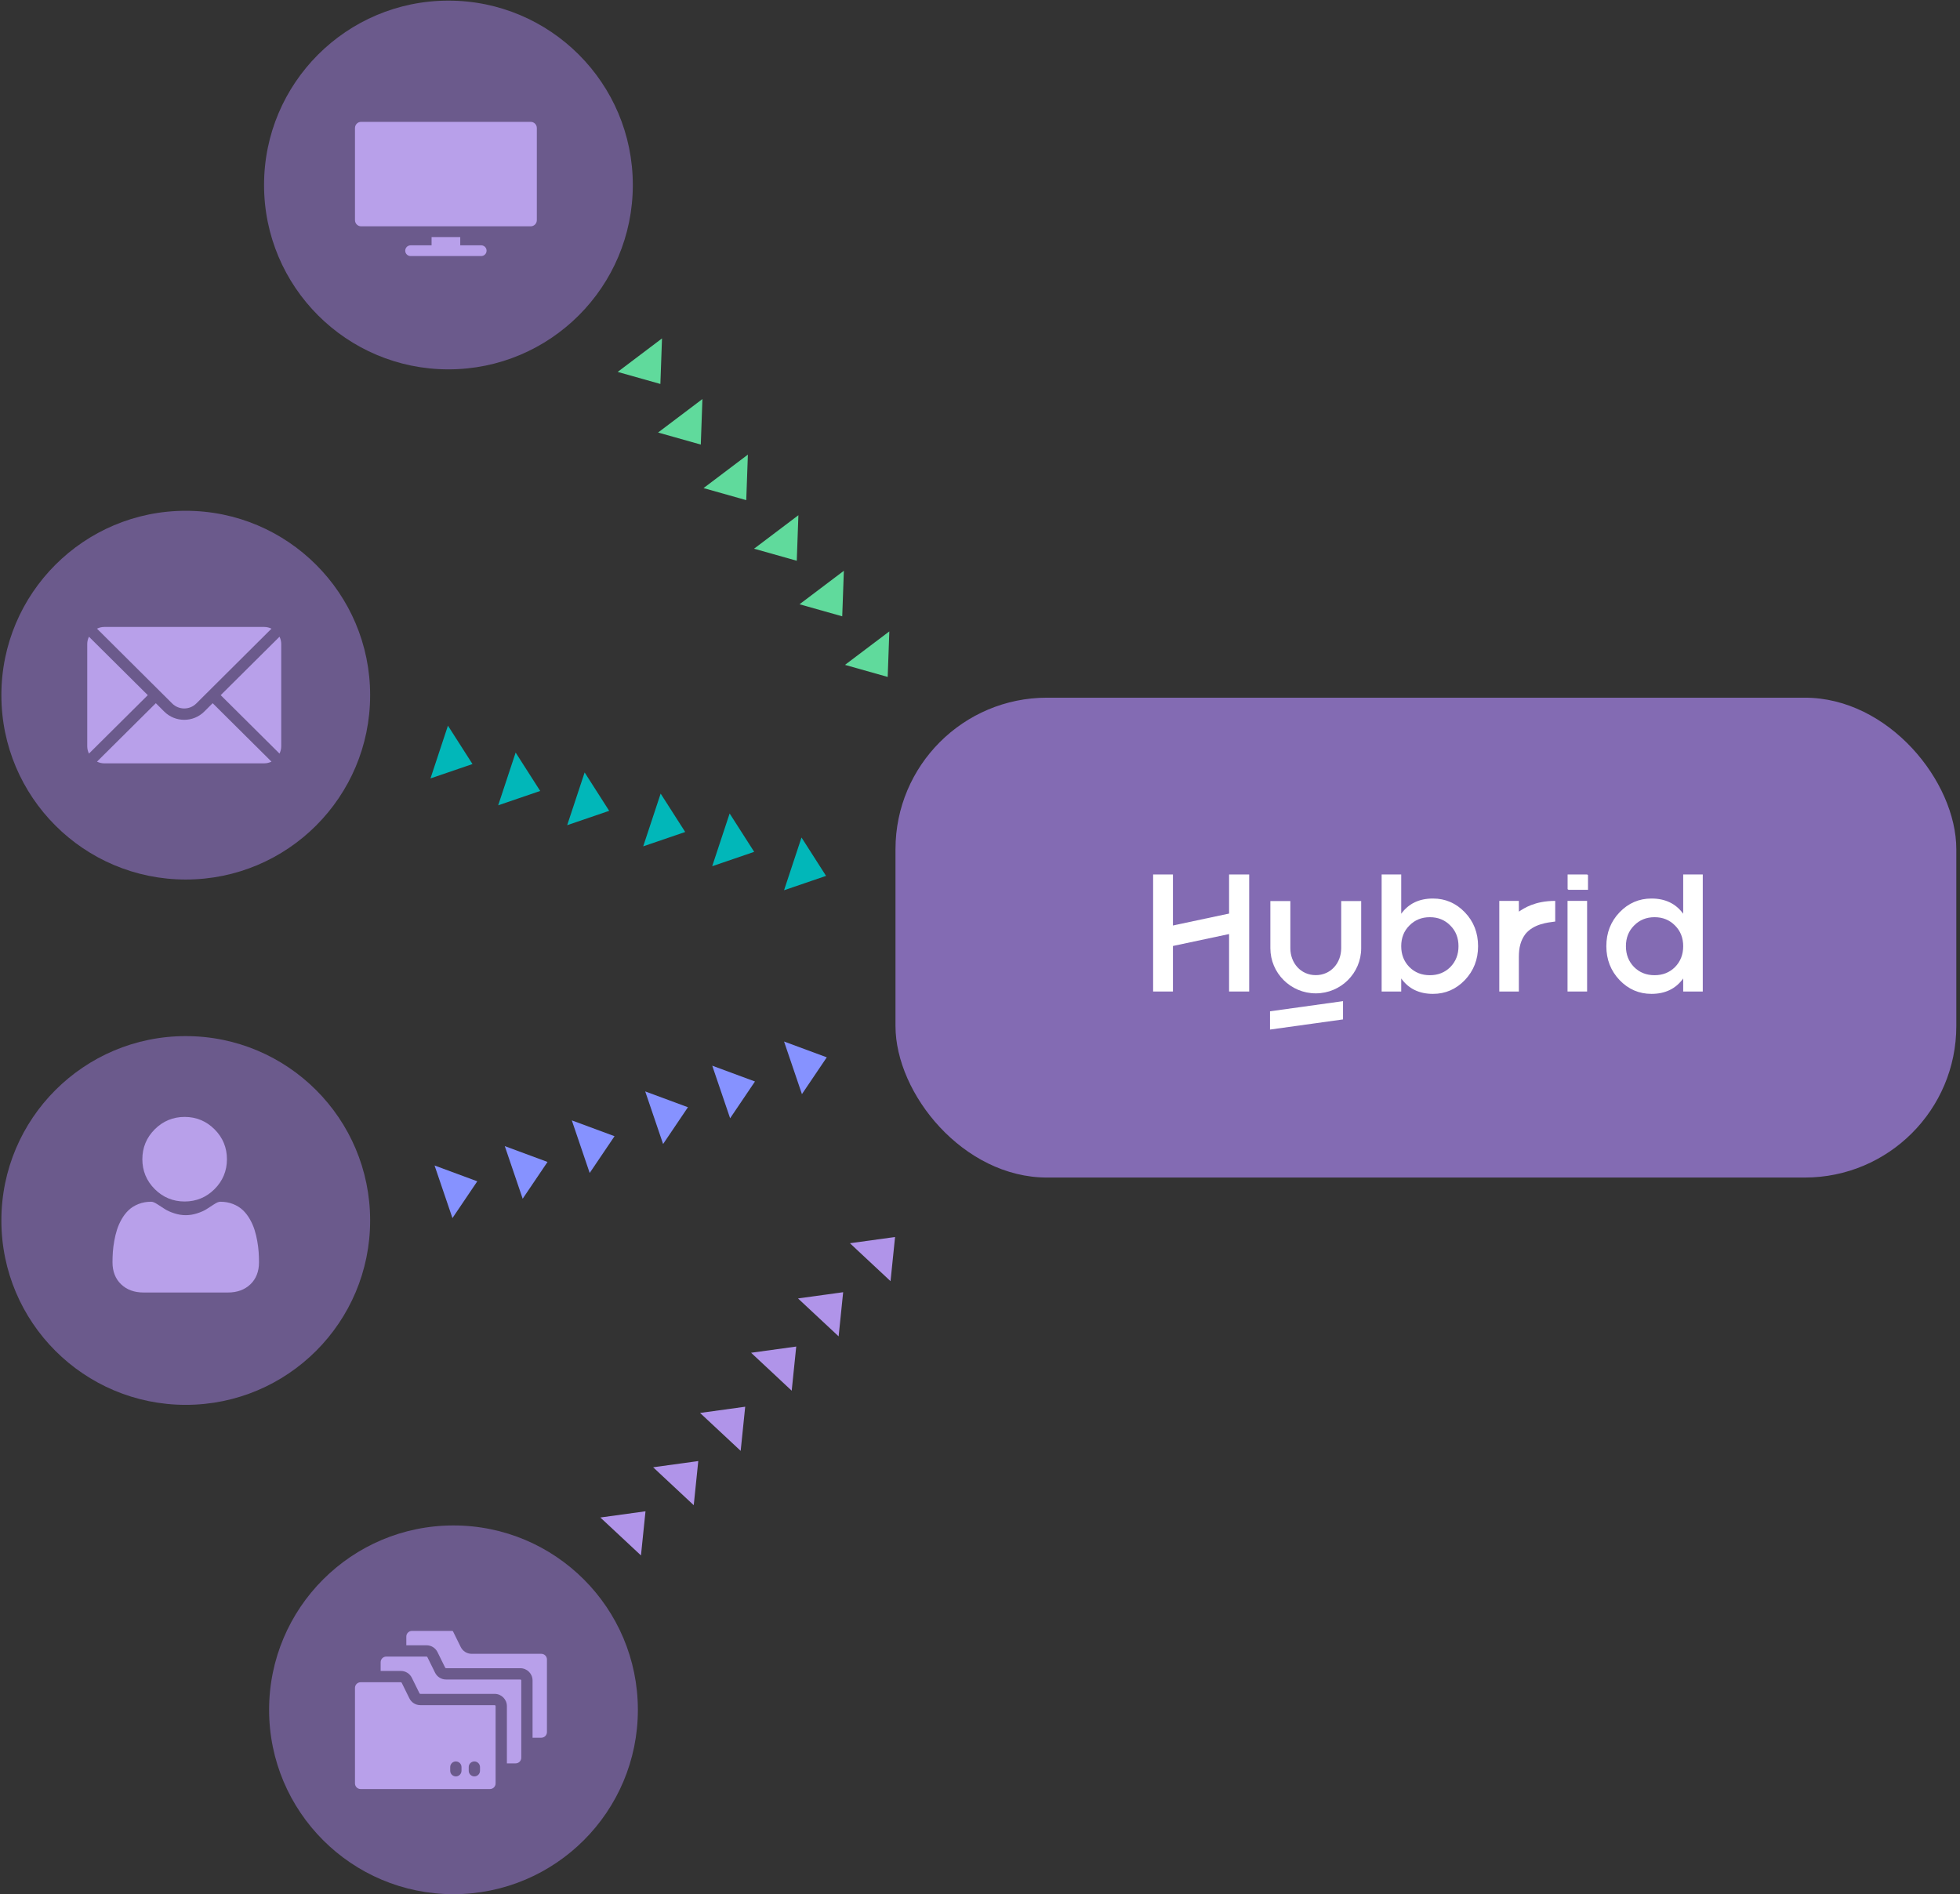 <svg width="388" height="375" viewBox="0 0 388 375" fill="none" xmlns="http://www.w3.org/2000/svg">
<rect x="0" y="0" width="388" height="375" fill="#333333" stroke="none"/>
<rect x="177.271" y="138.123" width="210" height="95" rx="30" fill="#836BB3"/>
<rect x="310.438" y="173.218" width="3.923" height="2.942" fill="white"/>
<path fill-rule="evenodd" clip-rule="evenodd" d="M251.481 178.391V187.714C251.481 192.654 255.505 196.659 260.47 196.659C265.435 196.659 269.46 192.654 269.46 187.714V178.391H265.503V187.714C265.503 190.663 263.434 193.053 260.47 193.053C257.507 193.053 255.437 190.663 255.437 187.714V178.391H251.481Z" fill="white"/>
<path d="M283.663 177.886C286.127 177.886 288.232 178.795 289.979 180.613C291.725 182.431 292.598 184.668 292.598 187.323C292.598 189.955 291.725 192.191 289.979 194.033C288.232 195.851 286.127 196.761 283.663 196.761C280.936 196.761 278.843 195.744 277.384 193.71V196.294H273.508V173.123H277.384V180.9C278.843 178.89 280.936 177.886 283.663 177.886ZM278.998 191.45C280.075 192.526 281.426 193.065 283.053 193.065C284.68 193.065 286.032 192.526 287.108 191.45C288.185 190.349 288.723 188.974 288.723 187.323C288.723 185.672 288.185 184.309 287.108 183.232C286.032 182.132 284.68 181.582 283.053 181.582C281.426 181.582 280.075 182.132 278.998 183.232C277.922 184.309 277.384 185.672 277.384 187.323C277.384 188.974 277.922 190.349 278.998 191.45Z" fill="white"/>
<path d="M300.678 180.478C301.659 179.824 303.819 178.352 307.87 178.352V182.439C306.271 182.643 303.62 182.929 301.986 184.891C301.005 186.198 300.673 187.625 300.673 189.467V196.294H296.798V178.352H300.673L300.678 180.478Z" fill="white"/>
<path d="M310.307 196.294V178.352H314.182V196.294H310.307Z" fill="white"/>
<path d="M333.204 173.123H337.079V196.294H333.204V193.71C331.744 195.744 329.651 196.761 326.924 196.761C324.46 196.761 322.355 195.851 320.608 194.033C318.862 192.191 317.989 189.955 317.989 187.323C317.989 184.668 318.862 182.431 320.608 180.613C322.355 178.795 324.46 177.886 326.924 177.886C329.651 177.886 331.744 178.89 333.204 180.9V173.123ZM323.479 191.45C324.556 192.526 325.907 193.065 327.534 193.065C329.161 193.065 330.512 192.526 331.589 191.45C332.665 190.349 333.204 188.974 333.204 187.323C333.204 185.672 332.665 184.309 331.589 183.232C330.512 182.132 329.161 181.582 327.534 181.582C325.907 181.582 324.556 182.132 323.479 183.232C322.403 184.309 321.864 185.672 321.864 187.323C321.864 188.974 322.403 190.349 323.479 191.45Z" fill="white"/>
<path fill-rule="evenodd" clip-rule="evenodd" d="M232.194 173.123H228.271V196.294H232.194V173.123ZM243.309 196.294H247.29V173.123H243.309V196.294Z" fill="white"/>
<rect x="231.213" y="183.431" width="13.416" height="3.968" transform="rotate(-12 231.213 183.431)" fill="white"/>
<path d="M251.411 200.211L265.864 198.201L265.864 201.817L251.411 203.828L251.411 200.211Z" fill="white"/>
<rect x="310.322" y="173.123" width="3.923" height="2.942" fill="white"/>
<circle cx="88.772" cy="36.623" r="36.5" fill="#836BB3" fill-opacity="0.7"/>
<path d="M105.048 24.123H71.495C70.819 24.123 70.272 24.67 70.272 25.346V43.583C70.272 44.259 70.819 44.806 71.495 44.806H105.048C105.724 44.806 106.271 44.259 106.271 43.583V25.346C106.271 24.67 105.724 24.123 105.048 24.123Z" fill="#B8A0EA"/>
<path d="M95.262 48.569H91.109V46.929H85.434V48.569H81.281C80.695 48.569 80.219 49.044 80.219 49.63C80.219 50.217 80.695 50.692 81.281 50.692H95.262C95.848 50.692 96.323 50.217 96.323 49.63C96.323 49.044 95.848 48.569 95.262 48.569Z" fill="#B8A0EA"/>
<circle cx="36.772" cy="137.623" r="36.5" fill="#836BB3" fill-opacity="0.7"/>
<path d="M55.333 126.052L43.688 137.623L55.333 149.194C55.544 148.754 55.672 148.267 55.672 147.748V127.498C55.672 126.978 55.544 126.492 55.333 126.052Z" fill="#B8A0EA"/>
<path d="M52.297 124.123H20.647C20.127 124.123 19.641 124.25 19.201 124.461L34.085 139.271C35.401 140.587 37.542 140.587 38.858 139.271L53.742 124.461C53.303 124.25 52.816 124.123 52.297 124.123Z" fill="#B8A0EA"/>
<path d="M17.61 126.052C17.399 126.492 17.271 126.978 17.271 127.498V147.748C17.271 148.267 17.399 148.754 17.61 149.194L29.256 137.623L17.61 126.052Z" fill="#B8A0EA"/>
<path d="M42.097 139.213L40.449 140.861C38.256 143.054 34.687 143.054 32.495 140.861L30.847 139.213L19.201 150.784C19.641 150.995 20.127 151.123 20.647 151.123H52.297C52.816 151.123 53.303 150.995 53.742 150.784L42.097 139.213Z" fill="#B8A0EA"/>
<circle cx="36.772" cy="241.623" r="36.5" fill="#836BB3" fill-opacity="0.7"/>
<path d="M36.552 237.866C38.853 237.866 40.845 237.041 42.472 235.414C44.1 233.786 44.925 231.795 44.925 229.494C44.925 227.194 44.1 225.203 42.472 223.575C40.844 221.948 38.852 221.123 36.552 221.123C34.252 221.123 32.261 221.948 30.633 223.575C29.006 225.203 28.18 227.194 28.18 229.494C28.18 231.795 29.006 233.786 30.633 235.414C32.261 237.041 34.253 237.866 36.552 237.866Z" fill="#B8A0EA"/>
<path d="M51.201 247.851C51.154 247.174 51.059 246.435 50.92 245.655C50.779 244.869 50.597 244.126 50.379 243.446C50.155 242.744 49.849 242.051 49.472 241.387C49.08 240.697 48.619 240.097 48.103 239.603C47.562 239.086 46.901 238.671 46.136 238.367C45.374 238.066 44.529 237.913 43.626 237.913C43.271 237.913 42.928 238.059 42.265 238.49C41.857 238.756 41.38 239.064 40.848 239.404C40.392 239.694 39.776 239.966 39.014 240.212C38.27 240.453 37.516 240.575 36.771 240.575C36.026 240.575 35.271 240.453 34.527 240.212C33.766 239.966 33.149 239.694 32.694 239.404C32.167 239.067 31.69 238.76 31.276 238.49C30.614 238.058 30.27 237.913 29.915 237.913C29.012 237.913 28.167 238.066 27.405 238.368C26.641 238.67 25.979 239.086 25.439 239.603C24.922 240.098 24.462 240.698 24.07 241.387C23.693 242.051 23.387 242.744 23.163 243.447C22.945 244.126 22.764 244.869 22.623 245.655C22.483 246.434 22.388 247.173 22.341 247.852C22.295 248.517 22.271 249.207 22.271 249.904C22.271 251.719 22.848 253.188 23.986 254.271C25.109 255.34 26.596 255.882 28.403 255.882H45.14C46.947 255.882 48.433 255.34 49.557 254.271C50.695 253.189 51.272 251.719 51.272 249.904C51.271 249.204 51.248 248.513 51.201 247.851Z" fill="#B8A0EA"/>
<circle cx="89.772" cy="338.5" r="36.5" fill="#836BB3" fill-opacity="0.7"/>
<path d="M108.272 328.532V342.905C108.272 343.522 107.771 344.023 107.154 344.023H105.425V332.687C105.425 331.347 104.339 330.261 102.999 330.261H88.297C88.224 330.261 88.158 330.22 88.126 330.154L86.609 327.077C86.196 326.242 85.363 325.724 84.432 325.724H80.435V323.995C80.435 323.378 80.935 322.877 81.552 322.877H89.514C89.588 322.877 89.653 322.918 89.685 322.984L91.202 326.061C91.614 326.896 92.448 327.414 93.379 327.414H107.154C107.771 327.414 108.272 327.915 108.272 328.532Z" fill="#B8A0EA"/>
<path d="M103.19 332.687V347.986C103.19 348.604 102.689 349.104 102.072 349.104H100.344V337.768C100.344 336.428 99.257 335.342 97.918 335.342H83.215C83.142 335.342 83.076 335.301 83.044 335.236L81.527 332.159C81.108 331.311 80.267 330.806 79.35 330.806H75.353V329.077C75.353 328.46 75.853 327.959 76.471 327.959H84.432C84.506 327.959 84.571 328 84.603 328.065L86.12 331.142C86.532 331.977 87.366 332.496 88.297 332.496H102.999C103.104 332.496 103.19 332.582 103.19 332.687Z" fill="#B8A0EA"/>
<path d="M97.918 337.577H83.215C82.285 337.577 81.451 337.059 81.039 336.224C80.275 334.673 80.611 335.357 79.522 333.148C79.49 333.082 79.424 333.041 79.35 333.041H71.389C70.772 333.041 70.272 333.542 70.272 334.159V353.069C70.272 353.686 70.772 354.186 71.389 354.186H96.991C97.608 354.186 98.108 353.686 98.108 353.069V337.768C98.108 337.663 98.023 337.577 97.918 337.577ZM91.358 350.564C91.358 351.184 90.853 351.681 90.24 351.681C89.628 351.681 89.123 351.184 89.123 350.564C89.123 350.156 89.123 350.243 89.123 349.836C89.123 349.222 89.621 348.719 90.24 348.719C90.859 348.719 91.358 349.222 91.358 349.836V350.564ZM95.022 350.564C95.022 351.184 94.517 351.681 93.905 351.681C93.289 351.681 92.787 351.182 92.787 350.564C92.787 350.156 92.787 350.243 92.787 349.836C92.787 349.222 93.285 348.719 93.905 348.719C94.523 348.719 95.022 349.222 95.022 349.836V350.564Z" fill="#B8A0EA"/>
<path d="M167.272 131.629L176.05 125L175.728 134.015L167.272 131.629Z" fill="#60DA9C"/>
<path d="M158.272 119.629L167.05 113L166.728 122.015L158.272 119.629Z" fill="#60DA9C"/>
<path d="M149.272 108.629L158.05 102L157.728 111.015L149.272 108.629Z" fill="#60DA9C"/>
<path d="M139.272 96.629L148.05 90L147.728 99.015L139.272 96.629Z" fill="#60DA9C"/>
<path d="M130.272 85.629L139.05 79L138.728 88.015L130.272 85.629Z" fill="#60DA9C"/>
<path d="M122.272 73.629L131.05 67L130.728 76.015L122.272 73.629Z" fill="#60DA9C"/>
<path d="M155.21 176.246L158.665 165.802L163.524 173.402L155.21 176.246Z" fill="#01B7B9"/>
<path d="M140.985 171.489L144.439 161.045L149.298 168.645L140.985 171.489Z" fill="#01B7B9"/>
<path d="M127.328 167.554L130.782 157.111L135.641 164.711L127.328 167.554Z" fill="#01B7B9"/>
<path d="M112.279 163.365L115.734 152.922L120.593 160.522L112.279 163.365Z" fill="#01B7B9"/>
<path d="M98.622 159.431L102.076 148.988L106.935 156.588L98.622 159.431Z" fill="#01B7B9"/>
<path d="M85.219 154.106L88.674 143.662L93.533 151.262L85.219 154.106Z" fill="#01B7B9"/>
<path d="M158.751 216.607L155.21 206.192L163.669 209.325L158.751 216.607Z" fill="#8692FF"/>
<path d="M144.534 221.39L140.993 210.976L149.452 214.108L144.534 221.39Z" fill="#8692FF"/>
<path d="M131.267 226.487L127.725 216.072L136.184 219.205L131.267 226.487Z" fill="#8692FF"/>
<path d="M116.736 232.219L113.195 221.805L121.654 224.938L116.736 232.219Z" fill="#8692FF"/>
<path d="M103.469 237.316L99.927 226.902L108.387 230.035L103.469 237.316Z" fill="#8692FF"/>
<path d="M89.566 241.15L86.024 230.736L94.483 233.869L89.566 241.15Z" fill="#8692FF"/>
<path d="M176.289 253.636L168.25 246.128L177.186 244.896L176.289 253.636Z" fill="#B094E9"/>
<path d="M166.014 264.565L157.975 257.057L166.911 255.825L166.014 264.565Z" fill="#B094E9"/>
<path d="M156.725 275.322L148.686 267.813L157.622 266.581L156.725 275.322Z" fill="#B094E9"/>
<path d="M146.622 287.235L138.583 279.727L147.519 278.495L146.622 287.235Z" fill="#B094E9"/>
<path d="M137.332 297.992L129.294 290.483L138.23 289.252L137.332 297.992Z" fill="#B094E9"/>
<path d="M126.886 307.936L118.847 300.427L127.783 299.195L126.886 307.936Z" fill="#B094E9"/>
</svg>
